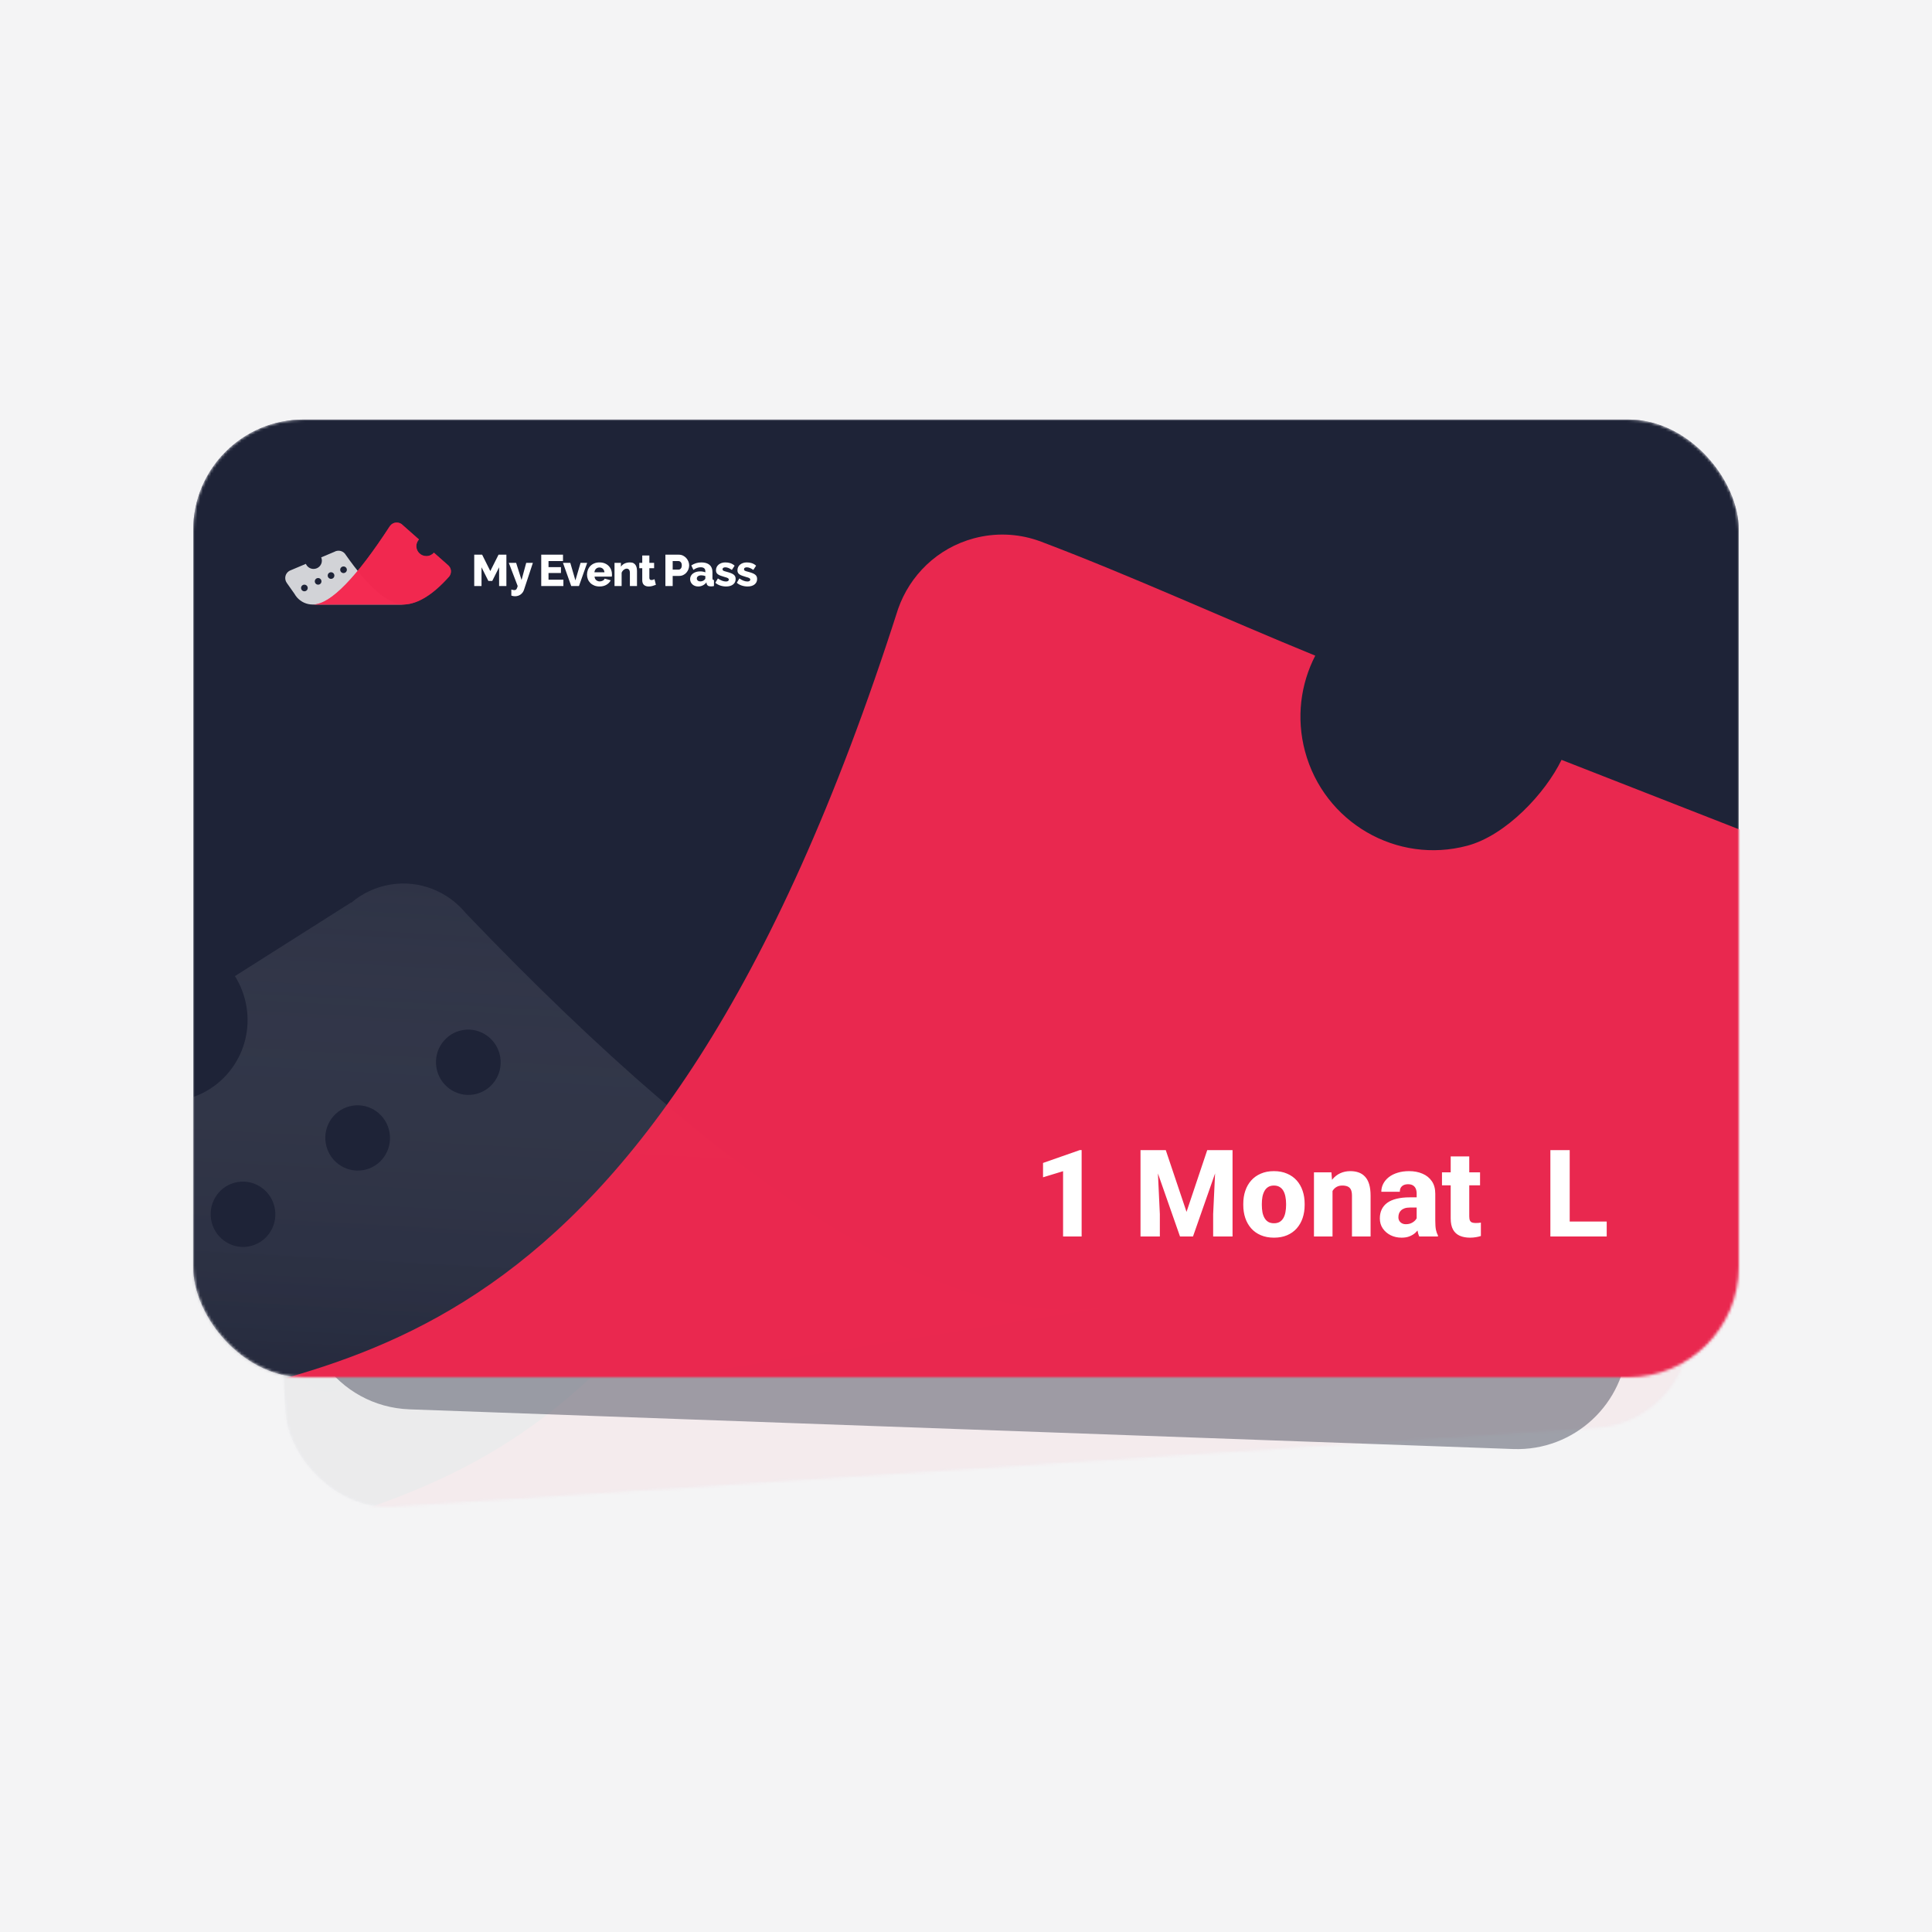 <svg width="700" height="700" viewBox="0 0 700 700" fill="none" xmlns="http://www.w3.org/2000/svg">
<rect width="700" height="700" fill="#F4F4F5"/>
<g opacity="0.05" filter="url(#filter0_f_134_188)">
<mask id="mask0_134_188" style="mask-type:alpha" maskUnits="userSpaceOnUse" x="87" y="201" width="526" height="346">
<rect x="85.231" y="232.98" width="509.971" height="316" rx="36.426" transform="rotate(-3.742 85.231 232.98)" fill="#F52850"/>
</mask>
<g mask="url(#mask0_134_188)">
<rect x="85.231" y="232.98" width="509.971" height="316" rx="36.426" transform="rotate(-3.742 85.231 232.98)" fill="#2B1D53"/>
<rect x="85.231" y="232.98" width="509.971" height="316" rx="36.426" transform="rotate(-3.742 85.231 232.98)" fill="#1E2337"/>
<path fill-rule="evenodd" clip-rule="evenodd" d="M160.245 381.83C169.778 379.651 179.296 382.927 185.59 389.617L184.948 389.036C281.849 478.085 355.103 516.941 404.71 505.603L118.651 570.985C99.325 575.403 80.021 570.852 65.023 560.054L64.971 560.098L64.514 559.684C60.657 556.852 57.092 553.603 53.893 549.985L21.336 520.263L21.394 520.195C17.645 516.647 14.863 511.976 13.622 506.549C11.025 495.187 15.956 483.877 25.117 477.931L67.77 446.829C73.866 455.388 84.642 459.914 95.436 457.447C109.799 454.164 118.754 439.743 115.438 425.237C114.595 421.549 113.04 418.21 110.954 415.336L147.57 388.632L147.648 388.696C151.026 385.394 155.317 382.956 160.245 381.83ZM78.237 513.891C72.492 515.204 68.91 520.972 70.237 526.775C71.563 532.577 77.295 536.217 83.04 534.904C88.785 533.59 92.367 527.822 91.041 522.02C89.715 516.217 83.982 512.578 78.237 513.891ZM116.343 483.07C110.598 484.384 107.016 490.152 108.343 495.954C109.669 501.757 115.401 505.396 121.146 504.083C126.891 502.77 130.473 497.002 129.147 491.199C127.821 485.397 122.088 481.757 116.343 483.07ZM152.449 455.471C146.704 456.784 143.122 462.553 144.448 468.355C145.775 474.158 151.507 477.797 157.252 476.484C162.997 475.171 166.579 469.403 165.253 463.6C163.926 457.798 158.194 454.158 152.449 455.471ZM187.255 428.169C181.51 429.482 177.928 435.251 179.254 441.053C180.58 446.856 186.313 450.495 192.058 449.182C197.802 447.869 201.385 442.101 200.058 436.298C198.732 430.496 193 426.856 187.255 428.169Z" fill="url(#paint0_linear_134_188)" fill-opacity="0.35"/>
<g opacity="0.95" filter="url(#filter1_d_134_188)">
<path fill-rule="evenodd" clip-rule="evenodd" d="M362.761 250.464C369.722 248.102 376.904 247.977 383.534 249.704L385.013 250.123C416.059 259.624 446.816 271.426 477.687 281.738C473.471 291.418 472.711 302.658 476.379 313.47C484.175 336.445 509.022 348.785 531.876 341.03C544.351 336.797 556.407 322.094 561.016 310.742L633.648 333.823C644.31 337.246 710.528 362.344 714.416 373.803C717.7 383.482 716.725 393.573 712.496 402.021L714.265 397.805C673.521 495.647 636.805 551.581 592.223 569.814C557.075 581.715 337.243 622.367 171.131 596.586L144.929 573.095C127.489 579.009 119.14 552.955 97.778 560.184L94.487 561.29L96.225 560.659C166.748 533.538 273.788 538.199 339.329 275.349C342.463 264.078 350.887 254.493 362.761 250.464Z" fill="#F32850"/>
</g>
</g>
<g clip-path="url(#clip0_134_188)">
<path fill-rule="evenodd" clip-rule="evenodd" d="M135.906 273.045C136.911 272.979 137.825 273.459 138.355 274.23L138.299 274.161C146.686 284.628 153.495 289.69 158.725 289.348L128.566 291.321C126.528 291.454 124.64 290.69 123.293 289.368L123.287 289.372L123.248 289.323C122.902 288.978 122.593 288.596 122.327 288.182L119.506 284.685L119.513 284.679C119.19 284.264 118.984 283.752 118.947 283.189C118.87 282.009 119.558 280.956 120.587 280.507L125.435 278.075C125.914 279.029 126.935 279.655 128.073 279.58C129.587 279.481 130.735 278.18 130.637 276.675C130.611 276.292 130.508 275.933 130.343 275.611L134.506 273.523L134.512 273.531C134.91 273.254 135.386 273.079 135.906 273.045ZM125.396 284.957C124.79 284.997 124.331 285.517 124.371 286.119C124.41 286.722 124.933 287.178 125.539 287.138C126.144 287.098 126.603 286.578 126.564 285.976C126.525 285.374 126.002 284.918 125.396 284.957ZM129.777 282.48C129.172 282.52 128.712 283.04 128.752 283.643C128.791 284.245 129.314 284.701 129.92 284.661C130.526 284.622 130.985 284.101 130.945 283.499C130.906 282.897 130.383 282.441 129.777 282.48ZM133.902 280.294C133.296 280.334 132.837 280.854 132.877 281.456C132.916 282.058 133.439 282.515 134.045 282.475C134.65 282.435 135.11 281.915 135.07 281.313C135.031 280.711 134.508 280.254 133.902 280.294ZM137.89 278.117C137.284 278.156 136.825 278.677 136.865 279.279C136.904 279.881 137.427 280.337 138.033 280.298C138.638 280.258 139.097 279.738 139.058 279.135C139.019 278.533 138.496 278.077 137.89 278.117Z" fill="url(#paint1_linear_134_188)" fill-opacity="0.8"/>
<path opacity="0.95" fill-rule="evenodd" clip-rule="evenodd" d="M154.466 262.522C155.02 262.486 155.547 262.615 155.997 262.867L156.006 262.857L156.096 262.926C156.262 263.029 156.417 263.148 156.557 263.283L162.144 267.607C161.647 268.224 161.371 269.019 161.427 269.87C161.545 271.676 163.116 273.045 164.936 272.926C165.929 272.861 166.791 272.366 167.35 271.636L172.103 275.316C172.814 275.768 173.307 276.538 173.365 277.439C173.415 278.2 173.146 278.909 172.672 279.437L172.884 279.167C167.991 285.437 163.264 288.831 158.702 289.349C155.904 289.531 148.304 290.028 135.903 290.841L133.6 290.991C132.211 291.082 130.667 291.182 128.966 291.292L128.704 291.308L128.844 291.296C134.521 290.699 142.33 281.555 152.268 263.865C152.718 263.113 153.52 262.584 154.466 262.522Z" fill="url(#paint2_linear_134_188)"/>
<path opacity="0.95" fill-rule="evenodd" clip-rule="evenodd" d="M154.466 262.522C155.02 262.486 155.547 262.615 155.997 262.867L156.006 262.857L156.096 262.926C156.262 263.029 156.417 263.148 156.557 263.283L162.144 267.607C161.647 268.224 161.371 269.019 161.427 269.87C161.545 271.676 163.116 273.045 164.936 272.926C165.929 272.861 166.791 272.366 167.35 271.636L172.103 275.316C172.814 275.768 173.307 276.538 173.365 277.439C173.415 278.2 173.146 278.909 172.672 279.437L172.884 279.167C167.991 285.437 163.264 288.831 158.702 289.349C155.904 289.531 148.304 290.028 135.903 290.841L133.6 290.991C132.211 291.082 130.667 291.182 128.966 291.292L128.704 291.308L128.844 291.296C134.521 290.699 142.33 281.555 152.268 263.865C152.718 263.113 153.52 262.584 154.466 262.522Z" fill="#F52850"/>
<path d="M183.744 281.597L183.34 275.418L185.886 279.763L187.173 279.679L189.131 275.039L189.535 281.218L191.933 281.061L191.258 270.738L188.67 270.907L186.317 276.479L183.274 271.26L180.671 271.431L181.346 281.754L183.744 281.597ZM194.98 284.235C195.702 284.188 196.313 283.951 196.814 283.524C197.314 283.097 197.647 282.561 197.81 281.918L200.154 272.858L197.961 273.001L196.795 278.743L194.642 273.218L192.229 273.376L195.653 280.818C195.559 281.33 195.44 281.688 195.297 281.893C195.154 282.097 194.941 282.208 194.658 282.226C194.522 282.235 194.367 282.231 194.195 282.213C194.022 282.195 193.836 282.158 193.637 282.103L193.767 284.095C193.977 284.159 194.183 284.202 194.385 284.223C194.587 284.244 194.786 284.248 194.98 284.235ZM210.703 279.833L210.566 277.74L205.668 278.06L205.524 275.865L209.618 275.597L209.492 273.663L205.397 273.931L205.266 271.925L210.033 271.613L209.896 269.519L202.731 269.988L203.406 280.311L210.703 279.833ZM215.827 279.498L218.032 271.688L215.854 271.831L214.535 277.714L212.476 272.052L210.063 272.209L213.282 279.665L215.827 279.498ZM222.612 279.201C223.499 279.143 224.247 278.904 224.856 278.484C225.465 278.065 225.901 277.545 226.164 276.924L224.139 276.502C224.05 276.79 223.852 277.026 223.546 277.212C223.24 277.398 222.917 277.501 222.576 277.524C222.147 277.552 221.755 277.444 221.401 277.199C221.048 276.954 220.835 276.577 220.762 276.065L226.436 275.694C226.449 275.596 226.456 275.481 226.457 275.35C226.458 275.218 226.454 275.085 226.446 274.949C226.411 274.425 226.288 273.932 226.077 273.469C225.866 273.006 225.573 272.604 225.198 272.263C224.823 271.923 224.375 271.663 223.854 271.483C223.334 271.302 222.747 271.234 222.093 271.277C221.44 271.319 220.865 271.464 220.367 271.711C219.869 271.957 219.457 272.276 219.13 272.668C218.803 273.059 218.563 273.505 218.41 274.007C218.257 274.509 218.198 275.036 218.234 275.588C218.268 276.102 218.393 276.588 218.609 277.046C218.825 277.504 219.122 277.9 219.502 278.236C219.881 278.571 220.333 278.826 220.859 279.001C221.384 279.176 221.968 279.243 222.612 279.201ZM223.929 274.413L220.624 274.629C220.642 274.151 220.79 273.759 221.068 273.454C221.347 273.148 221.715 272.98 222.174 272.95C222.622 272.921 223.007 273.037 223.327 273.298C223.648 273.56 223.848 273.931 223.929 274.413ZM229.875 278.579L229.589 274.203C229.644 274.005 229.728 273.819 229.839 273.646C229.95 273.474 230.08 273.322 230.228 273.19C230.376 273.059 230.53 272.954 230.692 272.875C230.853 272.796 231.016 272.752 231.182 272.741C231.494 272.72 231.753 272.818 231.958 273.033C232.163 273.249 232.281 273.608 232.314 274.112L232.595 278.402L234.935 278.248L234.615 273.363C234.594 273.043 234.546 272.716 234.47 272.38C234.394 272.044 234.264 271.739 234.08 271.464C233.895 271.188 233.646 270.971 233.332 270.812C233.018 270.652 232.613 270.588 232.115 270.621C231.443 270.665 230.856 270.827 230.356 271.108C229.855 271.389 229.479 271.767 229.226 272.241L229.142 270.961L227.036 271.099L227.536 278.732L229.875 278.579ZM238.81 278.141C239.229 278.114 239.642 278.028 240.049 277.885C240.456 277.741 240.815 277.591 241.128 277.435L240.554 275.618C240.422 275.694 240.265 275.768 240.084 275.838C239.902 275.909 239.724 275.949 239.548 275.961C239.354 275.974 239.189 275.928 239.055 275.825C238.921 275.722 238.846 275.544 238.829 275.292L238.621 272.108L240.186 272.006L240.071 270.247L238.506 270.349L238.347 267.921L236.007 268.074L236.166 270.502L235.187 270.566L235.302 272.325L236.281 272.261L236.542 276.245C236.566 276.613 236.643 276.925 236.772 277.179C236.901 277.434 237.068 277.634 237.274 277.782C237.479 277.929 237.714 278.03 237.977 278.086C238.24 278.142 238.518 278.16 238.81 278.141ZM246.686 277.48L246.468 274.15L248.574 274.013C249.071 273.98 249.518 273.853 249.914 273.633C250.311 273.412 250.643 273.128 250.909 272.779C251.175 272.431 251.374 272.043 251.508 271.616C251.642 271.188 251.694 270.747 251.664 270.291C251.636 269.865 251.523 269.449 251.325 269.043C251.127 268.638 250.869 268.28 250.55 267.97C250.231 267.659 249.858 267.416 249.43 267.24C249.003 267.063 248.54 266.991 248.043 267.024L243.612 267.314L244.288 277.637L246.686 277.48ZM248.291 271.943L246.332 272.071L246.147 269.25L248.019 269.128C248.156 269.119 248.294 269.137 248.434 269.181C248.574 269.226 248.701 269.302 248.816 269.412C248.931 269.521 249.026 269.661 249.1 269.831C249.175 270.002 249.221 270.208 249.236 270.45C249.267 270.915 249.188 271.276 248.999 271.532C248.81 271.787 248.574 271.924 248.291 271.943ZM255.094 277.076C255.621 277.041 256.113 276.892 256.57 276.629C257.028 276.365 257.413 276.004 257.725 275.546L257.792 275.892C257.871 276.198 258.028 276.429 258.263 276.584C258.499 276.739 258.836 276.802 259.274 276.773C259.411 276.764 259.561 276.747 259.726 276.722C259.891 276.696 260.074 276.653 260.276 276.591L260.147 274.628C259.961 274.621 259.828 274.574 259.749 274.486C259.67 274.399 259.622 274.239 259.607 274.006L259.479 272.043C259.41 270.997 259.042 270.223 258.372 269.721C257.703 269.22 256.789 269.007 255.629 269.083C255.014 269.123 254.44 269.243 253.905 269.444C253.37 269.644 252.859 269.926 252.374 270.289L253.156 271.698C253.557 271.389 253.943 271.152 254.314 270.987C254.685 270.821 255.08 270.725 255.499 270.698C256.523 270.631 257.063 271.038 257.121 271.92L257.144 272.269C256.913 272.177 256.644 272.115 256.339 272.081C256.033 272.047 255.719 272.041 255.398 272.062C254.91 272.094 254.471 272.186 254.079 272.338C253.688 272.49 253.353 272.688 253.075 272.93C252.797 273.172 252.588 273.453 252.448 273.774C252.307 274.094 252.249 274.444 252.274 274.822C252.297 275.171 252.386 275.489 252.542 275.775C252.698 276.062 252.9 276.307 253.148 276.51C253.396 276.712 253.688 276.864 254.022 276.963C254.357 277.063 254.714 277.101 255.094 277.076ZM255.672 275.359C255.341 275.381 255.062 275.309 254.836 275.143C254.609 274.978 254.487 274.755 254.469 274.474C254.448 274.164 254.571 273.903 254.836 273.691C255.101 273.479 255.448 273.358 255.877 273.33C256.082 273.317 256.305 273.324 256.547 273.352C256.788 273.38 257.014 273.426 257.224 273.491L257.271 274.218C257.284 274.411 257.184 274.603 256.971 274.792C256.825 274.948 256.635 275.077 256.402 275.18C256.169 275.283 255.925 275.342 255.672 275.359ZM264.283 276.475C265.248 276.412 265.998 276.139 266.535 275.656C267.071 275.173 267.314 274.554 267.265 273.797C267.244 273.478 267.172 273.205 267.05 272.979C266.927 272.754 266.743 272.559 266.498 272.395C266.252 272.231 265.937 272.088 265.552 271.968C265.167 271.847 264.697 271.731 264.141 271.622C263.616 271.529 263.255 271.436 263.058 271.342C262.861 271.248 262.756 271.094 262.742 270.881C262.727 270.658 262.804 270.49 262.973 270.377C263.142 270.263 263.353 270.198 263.607 270.182C263.928 270.161 264.264 270.207 264.614 270.32C264.964 270.434 265.369 270.626 265.827 270.898L266.642 269.443C266.148 269.067 265.644 268.817 265.132 268.695C264.62 268.573 264.076 268.53 263.501 268.568C263.062 268.597 262.66 268.686 262.292 268.837C261.925 268.987 261.613 269.183 261.354 269.424C261.096 269.665 260.899 269.95 260.764 270.28C260.629 270.61 260.574 270.969 260.6 271.357C260.619 271.648 260.684 271.897 260.795 272.103C260.907 272.31 261.08 272.489 261.315 272.639C261.55 272.789 261.85 272.92 262.214 273.033C262.579 273.145 263.025 273.257 263.551 273.369C264.086 273.47 264.462 273.574 264.68 273.682C264.897 273.789 265.013 273.945 265.026 274.148C265.04 274.352 264.967 274.512 264.808 274.63C264.649 274.747 264.419 274.816 264.117 274.836C263.707 274.862 263.275 274.803 262.82 274.658C262.365 274.512 261.893 274.295 261.404 274.006L260.664 275.485C261.129 275.854 261.685 276.122 262.332 276.289C262.979 276.455 263.629 276.518 264.283 276.475ZM271.351 276.013C272.316 275.949 273.067 275.676 273.603 275.194C274.139 274.711 274.382 274.091 274.333 273.335C274.312 273.015 274.24 272.743 274.118 272.517C273.995 272.291 273.811 272.096 273.566 271.932C273.32 271.768 273.005 271.626 272.62 271.505C272.235 271.384 271.765 271.269 271.21 271.159C270.685 271.067 270.324 270.974 270.127 270.88C269.93 270.786 269.824 270.632 269.81 270.419C269.796 270.196 269.873 270.028 270.041 269.914C270.21 269.801 270.421 269.736 270.675 269.72C270.997 269.699 271.332 269.745 271.682 269.858C272.033 269.971 272.437 270.164 272.895 270.436L273.71 268.981C273.216 268.604 272.712 268.355 272.2 268.233C271.688 268.11 271.144 268.068 270.569 268.106C270.131 268.134 269.728 268.224 269.361 268.375C268.994 268.525 268.681 268.721 268.422 268.962C268.164 269.202 267.967 269.488 267.832 269.818C267.697 270.148 267.642 270.507 267.668 270.895C267.687 271.185 267.752 271.434 267.863 271.641C267.975 271.848 268.148 272.026 268.383 272.177C268.618 272.327 268.918 272.458 269.283 272.57C269.647 272.683 270.093 272.795 270.619 272.906C271.154 273.008 271.531 273.112 271.748 273.219C271.966 273.327 272.081 273.482 272.094 273.686C272.108 273.89 272.035 274.05 271.876 274.168C271.718 274.285 271.487 274.354 271.185 274.373C270.775 274.4 270.343 274.341 269.888 274.195C269.433 274.05 268.961 273.833 268.473 273.543L267.732 275.023C268.197 275.391 268.753 275.659 269.4 275.826C270.047 275.993 270.698 276.055 271.351 276.013Z" fill="white"/>
</g>
<g filter="url(#filter2_d_134_188)">
<path d="M363.881 465.841L366.985 465.638C367.87 465.58 368.589 465.376 369.141 465.026C369.706 464.676 370.107 464.205 370.343 463.614C370.592 463.023 370.691 462.343 370.641 461.575C370.597 460.912 370.428 460.328 370.134 459.824C369.84 459.321 369.416 458.937 368.863 458.672C368.322 458.394 367.635 458.282 366.802 458.336C366.203 458.376 365.638 458.537 365.108 458.82C364.589 459.089 364.176 459.462 363.867 459.94C363.558 460.405 363.424 460.949 363.464 461.574L357.354 461.974C357.25 460.386 357.59 458.985 358.373 457.77C359.169 456.555 360.263 455.588 361.653 454.869C363.056 454.137 364.61 453.715 366.316 453.604C368.281 453.475 370.026 453.675 371.55 454.203C373.087 454.716 374.305 455.552 375.204 456.708C376.116 457.851 376.629 459.308 376.745 461.078C376.806 462.002 376.643 462.908 376.256 463.796C375.882 464.67 375.313 465.466 374.55 466.182C373.798 466.885 372.882 467.468 371.801 467.93C370.733 468.379 369.528 468.648 368.188 468.735L364.088 469.004L363.881 465.841ZM364.181 470.429L363.978 467.325L368.078 467.056C369.562 466.959 370.9 467.042 372.094 467.304C373.287 467.565 374.315 467.988 375.177 468.572C376.038 469.157 376.714 469.89 377.203 470.773C377.692 471.656 377.973 472.657 378.046 473.777C378.133 475.104 377.95 476.306 377.498 477.381C377.045 478.456 376.374 479.382 375.484 480.16C374.593 480.937 373.529 481.555 372.291 482.015C371.053 482.462 369.698 482.734 368.227 482.83C367.043 482.908 365.854 482.822 364.662 482.573C363.469 482.324 362.376 481.899 361.382 481.298C360.388 480.683 359.571 479.88 358.931 478.889C358.29 477.886 357.923 476.668 357.829 475.236L363.94 474.837C363.983 475.5 364.192 476.088 364.565 476.599C364.95 477.097 365.453 477.483 366.072 477.756C366.703 478.015 367.377 478.121 368.093 478.075C368.952 478.018 369.67 477.814 370.249 477.463C370.839 477.098 371.272 476.625 371.548 476.045C371.837 475.464 371.957 474.809 371.91 474.08C371.845 473.091 371.617 472.308 371.227 471.733C370.848 471.143 370.325 470.733 369.656 470.502C368.987 470.258 368.196 470.166 367.285 470.226L364.181 470.429ZM393.812 452.217L399.083 451.872L407.245 471.749L412.73 450.98L418.001 450.635L409.903 479.712L405.628 479.992L393.812 452.217ZM390.766 452.416L396.135 452.065L398.508 473.066L398.99 480.426L392.625 480.842L390.766 452.416ZM415.678 450.787L421.066 450.434L422.925 478.86L416.541 479.278L416.06 471.918L415.678 450.787ZM425.782 468.282L425.756 467.872C425.654 466.323 425.782 464.883 426.14 463.553C426.496 462.209 427.073 461.028 427.869 460.008C428.665 458.989 429.67 458.172 430.884 457.556C432.098 456.928 433.512 456.561 435.126 456.455C436.766 456.348 438.229 456.527 439.514 456.992C440.811 457.443 441.921 458.122 442.843 459.029C443.765 459.936 444.49 461.032 445.019 462.318C445.546 463.59 445.861 465.001 445.962 466.55L445.989 466.96C446.089 468.496 445.961 469.936 445.605 471.279C445.247 472.61 444.671 473.791 443.876 474.823C443.08 475.843 442.075 476.66 440.86 477.275C439.646 477.891 438.225 478.252 436.598 478.358C434.984 478.464 433.528 478.291 432.231 477.84C430.933 477.389 429.824 476.71 428.902 475.803C427.979 474.883 427.254 473.787 426.726 472.514C426.197 471.228 425.883 469.818 425.782 468.282ZM431.866 467.472L431.893 467.882C431.948 468.715 432.064 469.492 432.242 470.212C432.433 470.932 432.702 471.554 433.05 472.081C433.398 472.607 433.836 473.01 434.364 473.289C434.905 473.554 435.546 473.662 436.288 473.614C437.029 473.565 437.644 473.375 438.132 473.042C438.62 472.697 439.001 472.24 439.278 471.673C439.555 471.106 439.734 470.454 439.817 469.717C439.912 468.978 439.933 468.193 439.878 467.36L439.851 466.95C439.798 466.13 439.676 465.367 439.486 464.66C439.308 463.94 439.045 463.31 438.696 462.771C438.347 462.231 437.902 461.823 437.361 461.544C436.833 461.265 436.191 461.15 435.436 461.2C434.707 461.247 434.099 461.444 433.612 461.789C433.125 462.135 432.744 462.598 432.468 463.178C432.192 463.758 432.006 464.417 431.911 465.156C431.828 465.88 431.813 466.652 431.866 467.472ZM454.755 460.093L455.842 476.707L449.731 477.107L448.349 455.983L454.089 455.607L454.755 460.093ZM454.302 465.456L452.782 465.594C452.678 464.006 452.78 462.568 453.088 461.28C453.396 459.992 453.878 458.882 454.536 457.95C455.207 457.005 456.027 456.265 456.999 455.731C457.984 455.196 459.088 454.888 460.311 454.808C461.3 454.743 462.214 454.827 463.053 455.06C463.892 455.293 464.625 455.709 465.252 456.308C465.892 456.894 466.402 457.697 466.782 458.718C467.162 459.726 467.401 460.985 467.5 462.494L468.376 475.887L462.245 476.288L461.368 462.876C461.31 461.991 461.142 461.315 460.863 460.85C460.584 460.385 460.198 460.07 459.703 459.906C459.222 459.742 458.643 459.682 457.966 459.726C457.25 459.773 456.648 459.956 456.159 460.275C455.669 460.582 455.278 460.993 454.985 461.509C454.692 462.025 454.489 462.62 454.376 463.294C454.276 463.967 454.252 464.688 454.302 465.456ZM483.216 469.858L482.623 460.799C482.582 460.161 482.448 459.621 482.223 459.178C481.998 458.736 481.669 458.398 481.235 458.165C480.802 457.932 480.253 457.837 479.589 457.88C479.03 457.917 478.548 458.046 478.144 458.269C477.754 458.49 477.46 458.791 477.262 459.17C477.078 459.548 477.003 460.004 477.038 460.537L470.947 460.936C470.884 459.985 471.041 459.086 471.417 458.238C471.793 457.39 472.358 456.628 473.111 455.951C473.877 455.274 474.808 454.729 475.906 454.317C477.002 453.893 478.246 453.635 479.639 453.544C481.292 453.436 482.781 453.619 484.106 454.095C485.444 454.556 486.526 455.315 487.353 456.372C488.18 457.416 488.647 458.771 488.756 460.437L489.335 469.281C489.418 470.557 489.555 471.554 489.746 472.274C489.949 472.98 490.211 473.59 490.532 474.105L490.554 474.437L484.404 474.839C484.078 474.246 483.814 473.505 483.612 472.616C483.409 471.715 483.277 470.795 483.216 469.858ZM483.464 461.96L483.723 465.315L480.696 465.513C480.02 465.558 479.44 465.68 478.956 465.882C478.485 466.083 478.11 466.343 477.831 466.661C477.55 466.967 477.351 467.32 477.233 467.72C477.128 468.106 477.09 468.527 477.12 468.982C477.148 469.412 477.277 469.796 477.509 470.133C477.739 470.458 478.043 470.706 478.42 470.878C478.797 471.049 479.227 471.119 479.708 471.087C480.502 471.035 481.169 470.835 481.708 470.486C482.26 470.136 482.678 469.73 482.962 469.267C483.244 468.791 483.373 468.358 483.347 467.967L484.977 470.409C484.777 470.945 484.526 471.504 484.224 472.086C483.922 472.655 483.526 473.197 483.037 473.713C482.547 474.215 481.941 474.641 481.218 474.988C480.509 475.335 479.64 475.543 478.612 475.61C477.284 475.697 476.063 475.509 474.948 475.046C473.832 474.57 472.917 473.878 472.204 472.97C471.504 472.062 471.114 470.989 471.033 469.753C470.961 468.647 471.098 467.651 471.446 466.765C471.793 465.88 472.35 465.112 473.118 464.46C473.899 463.808 474.898 463.291 476.115 462.911C477.331 462.518 478.765 462.267 480.418 462.159L483.464 461.96ZM503.034 452.406L503.314 456.681L490.78 457.501L490.5 453.226L503.034 452.406ZM493.028 447.806L499.139 447.406L500.43 467.144C500.468 467.73 500.569 468.174 500.732 468.477C500.896 468.78 501.145 468.986 501.479 469.095C501.812 469.191 502.232 469.222 502.74 469.189C503.104 469.165 503.416 469.131 503.674 469.088C503.933 469.045 504.172 468.997 504.39 468.944L504.679 473.356C504.169 473.559 503.625 473.725 503.045 473.855C502.466 473.997 501.832 474.091 501.142 474.136C499.827 474.222 498.674 474.082 497.683 473.715C496.705 473.348 495.932 472.719 495.364 471.828C494.795 470.924 494.461 469.724 494.364 468.227L493.028 447.806ZM517.327 473.078C515.648 473.187 514.127 473.019 512.764 472.572C511.402 472.125 510.228 471.464 509.243 470.587C508.269 469.696 507.502 468.649 506.939 467.444C506.377 466.239 506.049 464.933 505.957 463.528L505.909 462.786C505.806 461.211 505.932 459.745 506.288 458.389C506.644 457.032 507.213 455.838 507.995 454.807C508.789 453.761 509.793 452.931 511.008 452.315C512.222 451.687 513.629 451.321 515.23 451.216C516.727 451.118 518.077 451.278 519.281 451.696C520.484 452.101 521.518 452.732 522.385 453.591C523.251 454.436 523.934 455.483 524.433 456.731C524.946 457.966 525.253 459.37 525.356 460.945L525.52 463.444L508.495 464.558L508.239 460.633L519.289 459.911L519.258 459.442C519.21 458.7 519.03 458.058 518.72 457.517C518.424 456.974 518.005 456.57 517.465 456.305C516.937 456.025 516.282 455.911 515.501 455.963C514.759 456.011 514.151 456.208 513.677 456.552C513.203 456.897 512.835 457.366 512.573 457.958C512.323 458.536 512.158 459.207 512.077 459.971C511.996 460.721 511.983 461.526 512.039 462.385L512.088 463.127C512.141 463.947 512.301 464.688 512.567 465.35C512.832 466.012 513.195 466.57 513.656 467.024C514.117 467.477 514.663 467.821 515.292 468.054C515.922 468.287 516.627 468.378 517.408 468.327C518.371 468.264 519.277 468.022 520.125 467.601C520.972 467.166 521.689 466.531 522.275 465.695L525.339 468.769C524.95 469.422 524.384 470.067 523.642 470.704C522.911 471.327 522.018 471.856 520.961 472.291C519.905 472.726 518.693 472.988 517.327 473.078ZM567.506 464.462L567.827 469.382L553.478 470.321L553.156 465.401L567.506 464.462ZM553.786 441.753L555.645 470.179L549.28 470.595L547.421 442.169L553.786 441.753Z" fill="white"/>
</g>
</g>
<g opacity="0.4" filter="url(#filter3_f_134_188)">
<path d="M175.455 244.188C180.569 226.987 196.512 215.296 214.455 215.592L558.419 221.255C580.812 221.624 598.539 240.306 597.734 262.687L589.686 486.477C588.893 508.554 570.352 525.808 548.275 525.014L148.422 510.634C122.283 509.694 104.064 484.333 111.518 459.262L175.455 244.188Z" fill="#1E2337"/>
</g>
<mask id="mask1_134_188" style="mask-type:alpha" maskUnits="userSpaceOnUse" x="70" y="152" width="560" height="347">
<rect x="70" y="152" width="560" height="347" rx="40" fill="#F52850"/>
</mask>
<g mask="url(#mask1_134_188)">
<rect x="70" y="152" width="560" height="347" rx="40" fill="#2B1D53"/>
<rect x="70" y="152" width="560" height="347" rx="40" fill="#1E2337"/>
<path fill-rule="evenodd" clip-rule="evenodd" d="M141.529 320.481C152.13 318.777 162.326 323.048 168.742 330.831L168.081 330.147C267.878 434.67 345.362 482.497 400.532 473.628L82.394 524.769C60.9 528.224 40.075 521.854 24.414 508.946L24.354 508.991L23.883 508.504C19.86 505.125 16.186 501.31 12.94 497.116L-20.604 462.214L-20.535 462.144C-24.389 457.987 -27.104 452.67 -28.074 446.634C-30.105 433.997 -23.892 421.958 -13.428 416.099L35.54 385.076C41.606 394.892 53.09 400.624 65.094 398.694C81.067 396.126 91.914 380.966 89.32 364.833C88.661 360.731 87.196 356.961 85.116 353.662L127.153 327.026L127.233 327.102C131.171 323.725 136.048 321.362 141.529 320.481ZM42.202 459.31C35.813 460.337 31.475 466.401 32.512 472.854C33.549 479.307 39.57 483.706 45.959 482.679C52.348 481.652 56.687 475.588 55.649 469.135C54.612 462.682 48.592 458.283 42.202 459.31ZM86.166 428.27C79.777 429.297 75.439 435.361 76.476 441.814C77.513 448.267 83.534 452.666 89.923 451.639C96.312 450.612 100.651 444.548 99.614 438.095C98.576 431.641 92.556 427.243 86.166 428.27ZM127.708 400.615C121.319 401.642 116.98 407.706 118.018 414.16C119.055 420.613 125.075 425.012 131.465 423.985C137.854 422.958 142.192 416.894 141.155 410.44C140.118 403.987 134.097 399.588 127.708 400.615ZM167.803 373.194C161.414 374.221 157.076 380.285 158.113 386.738C159.15 393.191 165.171 397.59 171.56 396.563C177.949 395.536 182.288 389.472 181.25 383.019C180.213 376.565 174.193 372.166 167.803 373.194Z" fill="url(#paint3_linear_134_188)" fill-opacity="0.35"/>
<g opacity="0.95" filter="url(#filter4_d_134_188)">
<path fill-rule="evenodd" clip-rule="evenodd" d="M372.853 191.05C380.649 188.961 388.529 189.339 395.67 191.707L397.26 192.271C430.599 204.907 463.454 220.044 496.542 233.556C491.23 243.861 489.591 256.123 492.835 268.233C499.731 293.967 526.073 309.269 551.671 302.41C565.644 298.666 579.909 283.419 585.773 271.311L663.705 301.807C675.143 306.322 745.903 338.569 749.342 351.405C752.247 362.246 750.455 373.233 745.216 382.187L747.457 377.694C695.798 481.986 651.558 540.644 601.4 557.427C562.032 567.949 318.236 596.738 138.064 556.582L111.038 528.964C91.503 534.194 84.222 505.046 60.297 511.437L56.611 512.412L58.56 511.845C137.78 487.182 254.737 499.961 345.393 216.639C349.635 204.513 359.554 194.614 372.853 191.05Z" fill="#F32850"/>
</g>
</g>
<path fill-rule="evenodd" clip-rule="evenodd" d="M122.656 199.534C123.762 199.534 124.729 200.125 125.255 201.008L125.199 200.929C133.639 212.999 140.736 219.034 146.492 219.034L113.303 219.034C111.061 219.034 109.047 218.061 107.666 216.517L107.659 216.52L107.619 216.464C107.265 216.061 106.954 215.62 106.692 215.148L103.852 211.114L103.86 211.108C103.536 210.63 103.347 210.054 103.347 209.434C103.347 208.136 104.175 207.031 105.335 206.613L110.822 204.295C111.279 205.375 112.353 206.134 113.605 206.134C115.271 206.134 116.622 204.791 116.622 203.134C116.622 202.712 116.535 202.311 116.377 201.948L121.087 199.958L121.094 199.966C121.55 199.692 122.085 199.534 122.656 199.534ZM110.286 211.834C109.62 211.834 109.079 212.371 109.079 213.034C109.079 213.696 109.62 214.234 110.286 214.234C110.953 214.234 111.493 213.696 111.493 213.034C111.493 212.371 110.953 211.834 110.286 211.834ZM115.264 209.434C114.598 209.434 114.058 209.971 114.058 210.634C114.058 211.296 114.598 211.834 115.264 211.834C115.931 211.834 116.471 211.296 116.471 210.634C116.471 209.971 115.931 209.434 115.264 209.434ZM119.941 207.334C119.274 207.334 118.734 207.871 118.734 208.534C118.734 209.196 119.274 209.734 119.941 209.734C120.607 209.734 121.148 209.196 121.148 208.534C121.148 207.871 120.607 207.334 119.941 207.334ZM124.467 205.234C123.8 205.234 123.26 205.771 123.26 206.434C123.26 207.096 123.8 207.634 124.467 207.634C125.133 207.634 125.674 207.096 125.674 206.434C125.674 205.771 125.133 205.234 124.467 205.234Z" fill="url(#paint4_linear_134_188)" fill-opacity="0.8"/>
<path opacity="0.95" fill-rule="evenodd" clip-rule="evenodd" d="M143.747 189.333C144.357 189.333 144.925 189.513 145.4 189.822L145.411 189.81L145.505 189.893C145.68 190.017 145.84 190.159 145.985 190.317L151.797 195.455C151.208 196.096 150.848 196.948 150.848 197.883C150.848 199.872 152.472 201.483 154.474 201.483C155.567 201.483 156.547 201.003 157.212 200.244L162.157 204.616C162.903 205.163 163.388 206.042 163.388 207.033C163.388 207.871 163.042 208.628 162.485 209.173L162.736 208.892C156.926 215.412 151.503 218.792 146.467 219.033C143.388 219.031 135.025 219.031 121.378 219.033L118.843 219.033C117.315 219.033 115.615 219.032 113.744 219.031L113.456 219.03L113.609 219.027C119.874 218.779 129.085 209.319 141.243 190.648C141.789 189.856 142.707 189.333 143.747 189.333Z" fill="url(#paint5_linear_134_188)"/>
<path opacity="0.95" fill-rule="evenodd" clip-rule="evenodd" d="M143.747 189.333C144.357 189.333 144.925 189.513 145.4 189.822L145.411 189.81L145.505 189.893C145.68 190.017 145.84 190.159 145.985 190.317L151.797 195.455C151.208 196.096 150.848 196.948 150.848 197.883C150.848 199.872 152.472 201.483 154.474 201.483C155.567 201.483 156.547 201.003 157.212 200.244L162.157 204.616C162.903 205.163 163.388 206.042 163.388 207.033C163.388 207.871 163.042 208.628 162.485 209.173L162.736 208.892C156.926 215.412 151.503 218.792 146.467 219.033C143.388 219.031 135.025 219.031 121.378 219.033L118.843 219.033C117.315 219.033 115.615 219.032 113.744 219.031L113.456 219.03L113.609 219.027C119.874 218.779 129.085 209.319 141.243 190.648C141.789 189.856 142.707 189.333 143.747 189.333Z" fill="#F52850"/>
<path d="M174.463 212.334V205.534L176.941 210.478H178.357L180.835 205.534V212.334H183.474V200.974H180.626L177.649 206.91L174.688 200.974H171.824V212.334H174.463ZM186.586 216.03C187.379 216.03 188.066 215.814 188.645 215.382C189.225 214.95 189.627 214.387 189.852 213.694L193.07 203.934H190.657L188.967 210.142L187.004 203.934H184.349L187.567 212.334C187.428 212.888 187.272 213.272 187.101 213.486C186.929 213.699 186.688 213.806 186.376 213.806C186.226 213.806 186.057 213.79 185.87 213.758C185.682 213.726 185.481 213.672 185.266 213.598V215.79C185.491 215.875 185.714 215.936 185.934 215.974C186.154 216.011 186.371 216.03 186.586 216.03ZM204.129 212.334V210.03H198.739V207.614H203.244V205.486H198.739V203.278H203.984V200.974H196.1V212.334H204.129ZM209.767 212.334L212.744 203.934H210.347L208.48 210.286L206.629 203.934H203.974L206.967 212.334H209.767ZM217.224 212.494C218.2 212.494 219.037 212.286 219.734 211.87C220.431 211.454 220.946 210.915 221.279 210.254L219.09 209.646C218.972 209.955 218.739 210.2 218.39 210.382C218.042 210.563 217.68 210.654 217.304 210.654C216.832 210.654 216.411 210.507 216.041 210.214C215.671 209.92 215.464 209.491 215.421 208.926H221.665C221.686 208.819 221.702 208.694 221.713 208.55C221.724 208.406 221.729 208.259 221.729 208.11C221.729 207.534 221.63 206.984 221.432 206.462C221.233 205.939 220.941 205.478 220.555 205.078C220.168 204.678 219.696 204.36 219.139 204.126C218.581 203.891 217.942 203.774 217.224 203.774C216.505 203.774 215.864 203.891 215.301 204.126C214.738 204.36 214.263 204.68 213.877 205.086C213.49 205.491 213.195 205.963 212.992 206.502C212.788 207.04 212.686 207.614 212.686 208.222C212.686 208.787 212.788 209.328 212.992 209.846C213.195 210.363 213.493 210.819 213.885 211.214C214.276 211.608 214.754 211.92 215.317 212.15C215.88 212.379 216.516 212.494 217.224 212.494ZM219.01 207.342H215.373C215.427 206.819 215.617 206.4 215.944 206.086C216.272 205.771 216.687 205.614 217.192 205.614C217.685 205.614 218.098 205.768 218.431 206.078C218.763 206.387 218.956 206.808 219.01 207.342ZM225.227 212.334V207.518C225.302 207.304 225.407 207.107 225.541 206.926C225.675 206.744 225.828 206.587 226 206.454C226.171 206.32 226.348 206.216 226.531 206.142C226.713 206.067 226.895 206.03 227.078 206.03C227.421 206.03 227.697 206.155 227.906 206.406C228.116 206.656 228.22 207.059 228.22 207.614V212.334H230.795V206.958C230.795 206.606 230.765 206.243 230.706 205.87C230.647 205.496 230.527 205.152 230.344 204.838C230.162 204.523 229.904 204.267 229.572 204.07C229.239 203.872 228.799 203.774 228.252 203.774C227.512 203.774 226.858 203.91 226.289 204.182C225.721 204.454 225.281 204.84 224.97 205.342V203.934H222.653V212.334H225.227ZM235.049 212.494C235.51 212.494 235.969 212.43 236.425 212.302C236.881 212.174 237.286 212.035 237.64 211.886L237.141 209.854C236.991 209.928 236.814 209.998 236.61 210.062C236.406 210.126 236.208 210.158 236.014 210.158C235.8 210.158 235.623 210.096 235.483 209.974C235.344 209.851 235.274 209.651 235.274 209.374V205.87H236.996V203.934H235.274V201.262H232.7V203.934H231.621V205.87H232.7V210.254C232.7 210.659 232.761 211.006 232.885 211.294C233.008 211.582 233.177 211.814 233.392 211.99C233.606 212.166 233.856 212.294 234.14 212.374C234.424 212.454 234.727 212.494 235.049 212.494ZM243.726 212.334V208.67H246.043C246.591 208.67 247.089 208.563 247.54 208.35C247.99 208.136 248.374 207.848 248.69 207.486C249.007 207.123 249.254 206.712 249.431 206.254C249.608 205.795 249.696 205.315 249.696 204.814C249.696 204.344 249.602 203.88 249.415 203.422C249.227 202.963 248.969 202.552 248.642 202.19C248.315 201.827 247.923 201.534 247.468 201.31C247.012 201.086 246.51 200.974 245.963 200.974H241.087V212.334H243.726ZM245.883 206.382H243.726V203.278H245.786C245.936 203.278 246.086 203.307 246.237 203.366C246.387 203.424 246.521 203.518 246.639 203.646C246.757 203.774 246.851 203.934 246.92 204.126C246.99 204.318 247.025 204.547 247.025 204.814C247.025 205.326 246.912 205.715 246.687 205.982C246.462 206.248 246.194 206.382 245.883 206.382ZM252.969 212.494C253.548 212.494 254.098 212.366 254.618 212.11C255.138 211.854 255.586 211.486 255.962 211.006L256.01 211.39C256.074 211.731 256.23 211.995 256.477 212.182C256.723 212.368 257.088 212.462 257.571 212.462C257.721 212.462 257.887 212.454 258.07 212.438C258.252 212.422 258.456 212.387 258.681 212.334V210.174C258.477 210.152 258.335 210.091 258.255 209.99C258.174 209.888 258.134 209.71 258.134 209.454V207.294C258.134 206.142 257.785 205.267 257.088 204.67C256.391 204.072 255.404 203.774 254.127 203.774C253.452 203.774 252.813 203.864 252.212 204.046C251.612 204.227 251.032 204.499 250.475 204.862L251.231 206.462C251.692 206.152 252.132 205.92 252.55 205.766C252.969 205.611 253.409 205.534 253.87 205.534C254.996 205.534 255.559 206.019 255.559 206.99V207.374C255.313 207.256 255.023 207.168 254.691 207.11C254.358 207.051 254.015 207.022 253.661 207.022C253.124 207.022 252.636 207.091 252.196 207.23C251.757 207.368 251.376 207.56 251.054 207.806C250.732 208.051 250.483 208.344 250.306 208.686C250.129 209.027 250.04 209.406 250.04 209.822C250.04 210.206 250.115 210.56 250.265 210.886C250.416 211.211 250.619 211.494 250.877 211.734C251.134 211.974 251.443 212.16 251.802 212.294C252.162 212.427 252.55 212.494 252.969 212.494ZM253.725 210.654C253.36 210.654 253.06 210.555 252.824 210.358C252.588 210.16 252.47 209.907 252.47 209.598C252.47 209.256 252.623 208.979 252.929 208.766C253.234 208.552 253.623 208.446 254.095 208.446C254.32 208.446 254.565 208.47 254.827 208.518C255.09 208.566 255.334 208.632 255.559 208.718V209.518C255.559 209.731 255.436 209.934 255.189 210.126C255.018 210.286 254.801 210.414 254.538 210.51C254.275 210.606 254.004 210.654 253.725 210.654ZM263.08 212.494C264.142 212.494 264.984 212.248 265.607 211.758C266.229 211.267 266.54 210.606 266.54 209.774C266.54 209.422 266.481 209.118 266.363 208.862C266.245 208.606 266.057 208.379 265.8 208.182C265.542 207.984 265.207 207.806 264.794 207.646C264.381 207.486 263.874 207.326 263.273 207.166C262.705 207.027 262.316 206.899 262.107 206.782C261.898 206.664 261.793 206.488 261.793 206.254C261.793 206.008 261.889 205.83 262.083 205.718C262.276 205.606 262.512 205.55 262.791 205.55C263.145 205.55 263.509 205.624 263.885 205.774C264.26 205.923 264.689 206.163 265.172 206.494L266.17 204.958C265.655 204.51 265.121 204.2 264.569 204.03C264.016 203.859 263.424 203.774 262.791 203.774C262.308 203.774 261.86 203.843 261.447 203.982C261.034 204.12 260.677 204.312 260.377 204.558C260.076 204.803 259.84 205.102 259.669 205.454C259.497 205.806 259.411 206.195 259.411 206.622C259.411 206.942 259.465 207.219 259.572 207.454C259.68 207.688 259.857 207.896 260.103 208.078C260.35 208.259 260.669 208.424 261.061 208.574C261.452 208.723 261.932 208.878 262.501 209.038C263.08 209.187 263.485 209.328 263.716 209.462C263.946 209.595 264.062 209.774 264.062 209.998C264.062 210.222 263.971 210.392 263.788 210.51C263.606 210.627 263.348 210.686 263.016 210.686C262.565 210.686 262.096 210.59 261.608 210.398C261.12 210.206 260.618 209.934 260.103 209.582L259.186 211.15C259.669 211.587 260.259 211.92 260.956 212.15C261.653 212.379 262.361 212.494 263.08 212.494ZM270.858 212.494C271.92 212.494 272.763 212.248 273.385 211.758C274.007 211.267 274.318 210.606 274.318 209.774C274.318 209.422 274.259 209.118 274.141 208.862C274.023 208.606 273.835 208.379 273.578 208.182C273.32 207.984 272.985 207.806 272.572 207.646C272.159 207.486 271.652 207.326 271.052 207.166C270.483 207.027 270.094 206.899 269.885 206.782C269.676 206.664 269.571 206.488 269.571 206.254C269.571 206.008 269.668 205.83 269.861 205.718C270.054 205.606 270.29 205.55 270.569 205.55C270.923 205.55 271.288 205.624 271.663 205.774C272.038 205.923 272.468 206.163 272.95 206.494L273.948 204.958C273.433 204.51 272.899 204.2 272.347 204.03C271.794 203.859 271.202 203.774 270.569 203.774C270.086 203.774 269.638 203.843 269.225 203.982C268.812 204.12 268.455 204.312 268.155 204.558C267.855 204.803 267.619 205.102 267.447 205.454C267.275 205.806 267.19 206.195 267.19 206.622C267.19 206.942 267.243 207.219 267.351 207.454C267.458 207.688 267.635 207.896 267.882 208.078C268.128 208.259 268.447 208.424 268.839 208.574C269.231 208.723 269.711 208.878 270.279 209.038C270.858 209.187 271.263 209.328 271.494 209.462C271.725 209.595 271.84 209.774 271.84 209.998C271.84 210.222 271.749 210.392 271.566 210.51C271.384 210.627 271.127 210.686 270.794 210.686C270.344 210.686 269.874 210.59 269.386 210.398C268.898 210.206 268.396 209.934 267.882 209.582L266.964 211.15C267.447 211.587 268.037 211.92 268.734 212.15C269.432 212.379 270.14 212.494 270.858 212.494Z" fill="white"/>
<g filter="url(#filter5_d_134_188)">
<path d="M391.896 414.697V446H385.172V422.346L377.91 424.559V419.359L391.23 414.697H391.896ZM416.582 414.719H422.383L429.902 437.084L437.4 414.719H443.201L432.244 446H427.539L416.582 414.719ZM413.23 414.719H419.139L420.234 437.9V446H413.23V414.719ZM440.645 414.719H446.574V446H439.549V437.9L440.645 414.719ZM450.463 434.613V434.162C450.463 432.458 450.706 430.889 451.193 429.457C451.68 428.01 452.396 426.757 453.342 425.697C454.287 424.637 455.447 423.814 456.822 423.227C458.197 422.625 459.773 422.324 461.549 422.324C463.354 422.324 464.943 422.625 466.318 423.227C467.708 423.814 468.875 424.637 469.82 425.697C470.766 426.757 471.482 428.01 471.969 429.457C472.456 430.889 472.699 432.458 472.699 434.162V434.613C472.699 436.303 472.456 437.872 471.969 439.318C471.482 440.751 470.766 442.004 469.82 443.078C468.875 444.138 467.715 444.962 466.34 445.549C464.965 446.136 463.382 446.43 461.592 446.43C459.816 446.43 458.233 446.136 456.844 445.549C455.454 444.962 454.287 444.138 453.342 443.078C452.396 442.004 451.68 440.751 451.193 439.318C450.706 437.872 450.463 436.303 450.463 434.613ZM457.188 434.162V434.613C457.188 435.53 457.259 436.389 457.402 437.191C457.56 437.993 457.811 438.695 458.154 439.297C458.498 439.898 458.949 440.371 459.508 440.715C460.081 441.044 460.775 441.209 461.592 441.209C462.408 441.209 463.096 441.044 463.654 440.715C464.213 440.371 464.664 439.898 465.008 439.297C465.352 438.695 465.595 437.993 465.738 437.191C465.896 436.389 465.975 435.53 465.975 434.613V434.162C465.975 433.26 465.896 432.415 465.738 431.627C465.595 430.825 465.352 430.116 465.008 429.5C464.664 428.884 464.206 428.404 463.633 428.061C463.074 427.717 462.38 427.545 461.549 427.545C460.747 427.545 460.066 427.717 459.508 428.061C458.949 428.404 458.498 428.884 458.154 429.5C457.811 430.116 457.56 430.825 457.402 431.627C457.259 432.415 457.188 433.26 457.188 434.162ZM482.797 427.717V446H476.072V422.754H482.389L482.797 427.717ZM481.916 433.561L480.24 433.604C480.24 431.856 480.455 430.288 480.885 428.898C481.314 427.509 481.923 426.327 482.711 425.354C483.513 424.365 484.465 423.613 485.568 423.098C486.686 422.582 487.917 422.324 489.264 422.324C490.352 422.324 491.348 422.482 492.25 422.797C493.152 423.112 493.926 423.62 494.57 424.322C495.229 425.01 495.73 425.926 496.074 427.072C496.418 428.204 496.59 429.6 496.59 431.262V446H489.844V431.24C489.844 430.266 489.708 429.514 489.436 428.984C489.163 428.454 488.762 428.082 488.232 427.867C487.717 427.652 487.087 427.545 486.342 427.545C485.554 427.545 484.881 427.702 484.322 428.018C483.764 428.318 483.305 428.741 482.947 429.285C482.589 429.829 482.324 430.467 482.152 431.197C481.995 431.928 481.916 432.715 481.916 433.561ZM513.283 440.457V430.488C513.283 429.786 513.176 429.185 512.961 428.684C512.746 428.182 512.41 427.788 511.951 427.502C511.493 427.215 510.898 427.072 510.168 427.072C509.552 427.072 509.015 427.18 508.557 427.395C508.113 427.609 507.769 427.917 507.525 428.318C507.296 428.719 507.182 429.214 507.182 429.801H500.479C500.479 428.755 500.715 427.781 501.188 426.879C501.66 425.977 502.333 425.182 503.207 424.494C504.095 423.807 505.155 423.277 506.387 422.904C507.618 422.518 509.001 422.324 510.533 422.324C512.352 422.324 513.971 422.632 515.389 423.248C516.821 423.85 517.952 424.759 518.783 425.977C519.614 427.18 520.029 428.698 520.029 430.531V440.264C520.029 441.667 520.108 442.77 520.266 443.572C520.438 444.36 520.681 445.048 520.996 445.635V446H514.229C513.913 445.327 513.677 444.496 513.52 443.508C513.362 442.505 513.283 441.488 513.283 440.457ZM514.121 431.82L514.164 435.516H510.834C510.089 435.516 509.445 435.609 508.9 435.795C508.37 435.981 507.941 436.239 507.611 436.568C507.282 436.883 507.038 437.256 506.881 437.686C506.738 438.101 506.666 438.559 506.666 439.061C506.666 439.533 506.781 439.963 507.01 440.35C507.239 440.722 507.554 441.016 507.955 441.23C508.356 441.445 508.822 441.553 509.352 441.553C510.225 441.553 510.97 441.381 511.586 441.037C512.216 440.693 512.703 440.278 513.047 439.791C513.391 439.29 513.562 438.824 513.562 438.395L515.174 441.188C514.916 441.76 514.601 442.355 514.229 442.971C513.856 443.572 513.383 444.138 512.811 444.668C512.238 445.184 511.543 445.606 510.727 445.936C509.924 446.265 508.958 446.43 507.826 446.43C506.365 446.43 505.04 446.136 503.852 445.549C502.663 444.947 501.71 444.124 500.994 443.078C500.292 442.033 499.941 440.829 499.941 439.469C499.941 438.251 500.163 437.17 500.607 436.225C501.051 435.279 501.717 434.477 502.605 433.818C503.508 433.16 504.639 432.665 506 432.336C507.361 431.992 508.951 431.82 510.77 431.82H514.121ZM536.25 422.754V427.459H522.457V422.754H536.25ZM525.615 416.996H532.34V438.717C532.34 439.361 532.419 439.855 532.576 440.199C532.734 440.543 532.992 440.786 533.35 440.93C533.708 441.059 534.166 441.123 534.725 441.123C535.126 441.123 535.469 441.109 535.756 441.08C536.042 441.051 536.307 441.016 536.551 440.973V445.828C535.978 446.014 535.369 446.158 534.725 446.258C534.08 446.372 533.378 446.43 532.619 446.43C531.173 446.43 529.919 446.193 528.859 445.721C527.814 445.248 527.012 444.503 526.453 443.486C525.895 442.455 525.615 441.116 525.615 439.469V416.996ZM582.141 440.586V446H566.35V440.586H582.141ZM568.734 414.719V446H561.73V414.719H568.734Z" fill="white"/>
</g>
<defs>
<filter id="filter0_f_134_188" x="63.375" y="177.838" width="573.221" height="392.324" filterUnits="userSpaceOnUse" color-interpolation-filters="sRGB">
<feFlood flood-opacity="0" result="BackgroundImageFix"/>
<feBlend mode="normal" in="SourceGraphic" in2="BackgroundImageFix" result="shape"/>
<feGaussianBlur stdDeviation="10.928" result="effect1_foregroundBlur_134_188"/>
</filter>
<filter id="filter1_d_134_188" x="30.74" y="206.642" width="712.957" height="447.525" filterUnits="userSpaceOnUse" color-interpolation-filters="sRGB">
<feFlood flood-opacity="0" result="BackgroundImageFix"/>
<feColorMatrix in="SourceAlpha" type="matrix" values="0 0 0 0 0 0 0 0 0 0 0 0 0 0 0 0 0 0 127 0" result="hardAlpha"/>
<feOffset dx="-18.213" dy="3.643"/>
<feGaussianBlur stdDeviation="22.767"/>
<feComposite in2="hardAlpha" operator="out"/>
<feColorMatrix type="matrix" values="0 0 0 0 0.721 0 0 0 0 0.098 0 0 0 0 0.22 0 0 0 0.2 0"/>
<feBlend mode="normal" in2="BackgroundImageFix" result="effect1_dropShadow_134_188"/>
<feBlend mode="normal" in="SourceGraphic" in2="effect1_dropShadow_134_188" result="shape"/>
</filter>
<filter id="filter2_d_134_188" x="343.707" y="429.618" width="236.895" height="68.427" filterUnits="userSpaceOnUse" color-interpolation-filters="sRGB">
<feFlood flood-opacity="0" result="BackgroundImageFix"/>
<feColorMatrix in="SourceAlpha" type="matrix" values="0 0 0 0 0 0 0 0 0 0 0 0 0 0 0 0 0 0 127 0" result="hardAlpha"/>
<feOffset dy="1.821"/>
<feGaussianBlur stdDeviation="6.375"/>
<feComposite in2="hardAlpha" operator="out"/>
<feColorMatrix type="matrix" values="0 0 0 0 0 0 0 0 0 0 0 0 0 0 0 0 0 0 0.05 0"/>
<feBlend mode="normal" in2="BackgroundImageFix" result="effect1_dropShadow_134_188"/>
<feBlend mode="normal" in="SourceGraphic" in2="effect1_dropShadow_134_188" result="shape"/>
</filter>
<filter id="filter3_f_134_188" x="85.836" y="191.586" width="535.925" height="357.454" filterUnits="userSpaceOnUse" color-interpolation-filters="sRGB">
<feFlood flood-opacity="0" result="BackgroundImageFix"/>
<feBlend mode="normal" in="SourceGraphic" in2="BackgroundImageFix" result="shape"/>
<feGaussianBlur stdDeviation="12" result="effect1_foregroundBlur_134_188"/>
</filter>
<filter id="filter4_d_134_188" x="-13.389" y="143.685" width="794.118" height="487.596" filterUnits="userSpaceOnUse" color-interpolation-filters="sRGB">
<feFlood flood-opacity="0" result="BackgroundImageFix"/>
<feColorMatrix in="SourceAlpha" type="matrix" values="0 0 0 0 0 0 0 0 0 0 0 0 0 0 0 0 0 0 127 0" result="hardAlpha"/>
<feOffset dx="-20" dy="4"/>
<feGaussianBlur stdDeviation="25"/>
<feComposite in2="hardAlpha" operator="out"/>
<feColorMatrix type="matrix" values="0 0 0 0 0.721 0 0 0 0 0.098 0 0 0 0 0.22 0 0 0 0.2 0"/>
<feBlend mode="normal" in2="BackgroundImageFix" result="effect1_dropShadow_134_188"/>
<feBlend mode="normal" in="SourceGraphic" in2="effect1_dropShadow_134_188" result="shape"/>
</filter>
<filter id="filter5_d_134_188" x="363.91" y="402.697" width="232.23" height="59.732" filterUnits="userSpaceOnUse" color-interpolation-filters="sRGB">
<feFlood flood-opacity="0" result="BackgroundImageFix"/>
<feColorMatrix in="SourceAlpha" type="matrix" values="0 0 0 0 0 0 0 0 0 0 0 0 0 0 0 0 0 0 127 0" result="hardAlpha"/>
<feOffset dy="2"/>
<feGaussianBlur stdDeviation="7"/>
<feComposite in2="hardAlpha" operator="out"/>
<feColorMatrix type="matrix" values="0 0 0 0 0 0 0 0 0 0 0 0 0 0 0 0 0 0 0.05 0"/>
<feBlend mode="normal" in2="BackgroundImageFix" result="effect1_dropShadow_134_188"/>
<feBlend mode="normal" in="SourceGraphic" in2="effect1_dropShadow_134_188" result="shape"/>
</filter>
<linearGradient id="paint0_linear_134_188" x1="137.051" y1="574.523" x2="134.39" y2="296.366" gradientUnits="userSpaceOnUse">
<stop stop-color="#1E2337"/>
<stop offset="1" stop-color="white" stop-opacity="0"/>
</linearGradient>
<linearGradient id="paint1_linear_134_188" x1="2148.63" y1="1215.03" x2="785.662" y2="484.548" gradientUnits="userSpaceOnUse">
<stop stop-color="#BBB2B6"/>
<stop offset="1" stop-color="white"/>
</linearGradient>
<linearGradient id="paint2_linear_134_188" x1="3854.26" y1="1378.96" x2="1515.46" y2="2693.29" gradientUnits="userSpaceOnUse">
<stop stop-color="#F52850"/>
<stop offset="1" stop-color="#F52850" stop-opacity="0.7"/>
</linearGradient>
<linearGradient id="paint3_linear_134_188" x1="102.302" y1="529.964" x2="119.323" y2="224.98" gradientUnits="userSpaceOnUse">
<stop stop-color="#1E2337"/>
<stop offset="1" stop-color="white" stop-opacity="0"/>
</linearGradient>
<linearGradient id="paint4_linear_134_188" x1="2260.6" y1="1375.98" x2="819.473" y2="477.861" gradientUnits="userSpaceOnUse">
<stop stop-color="#BBB2B6"/>
<stop offset="1" stop-color="white"/>
</linearGradient>
<linearGradient id="paint5_linear_134_188" x1="4117.81" y1="1677.86" x2="1460.84" y2="2950.42" gradientUnits="userSpaceOnUse">
<stop stop-color="#F52850"/>
<stop offset="1" stop-color="#F52850" stop-opacity="0.7"/>
</linearGradient>
<clipPath id="clip0_134_188">
<rect width="160.277" height="31.873" fill="white" transform="translate(115.482 262.942) rotate(-3.742)"/>
</clipPath>
</defs>
</svg>
